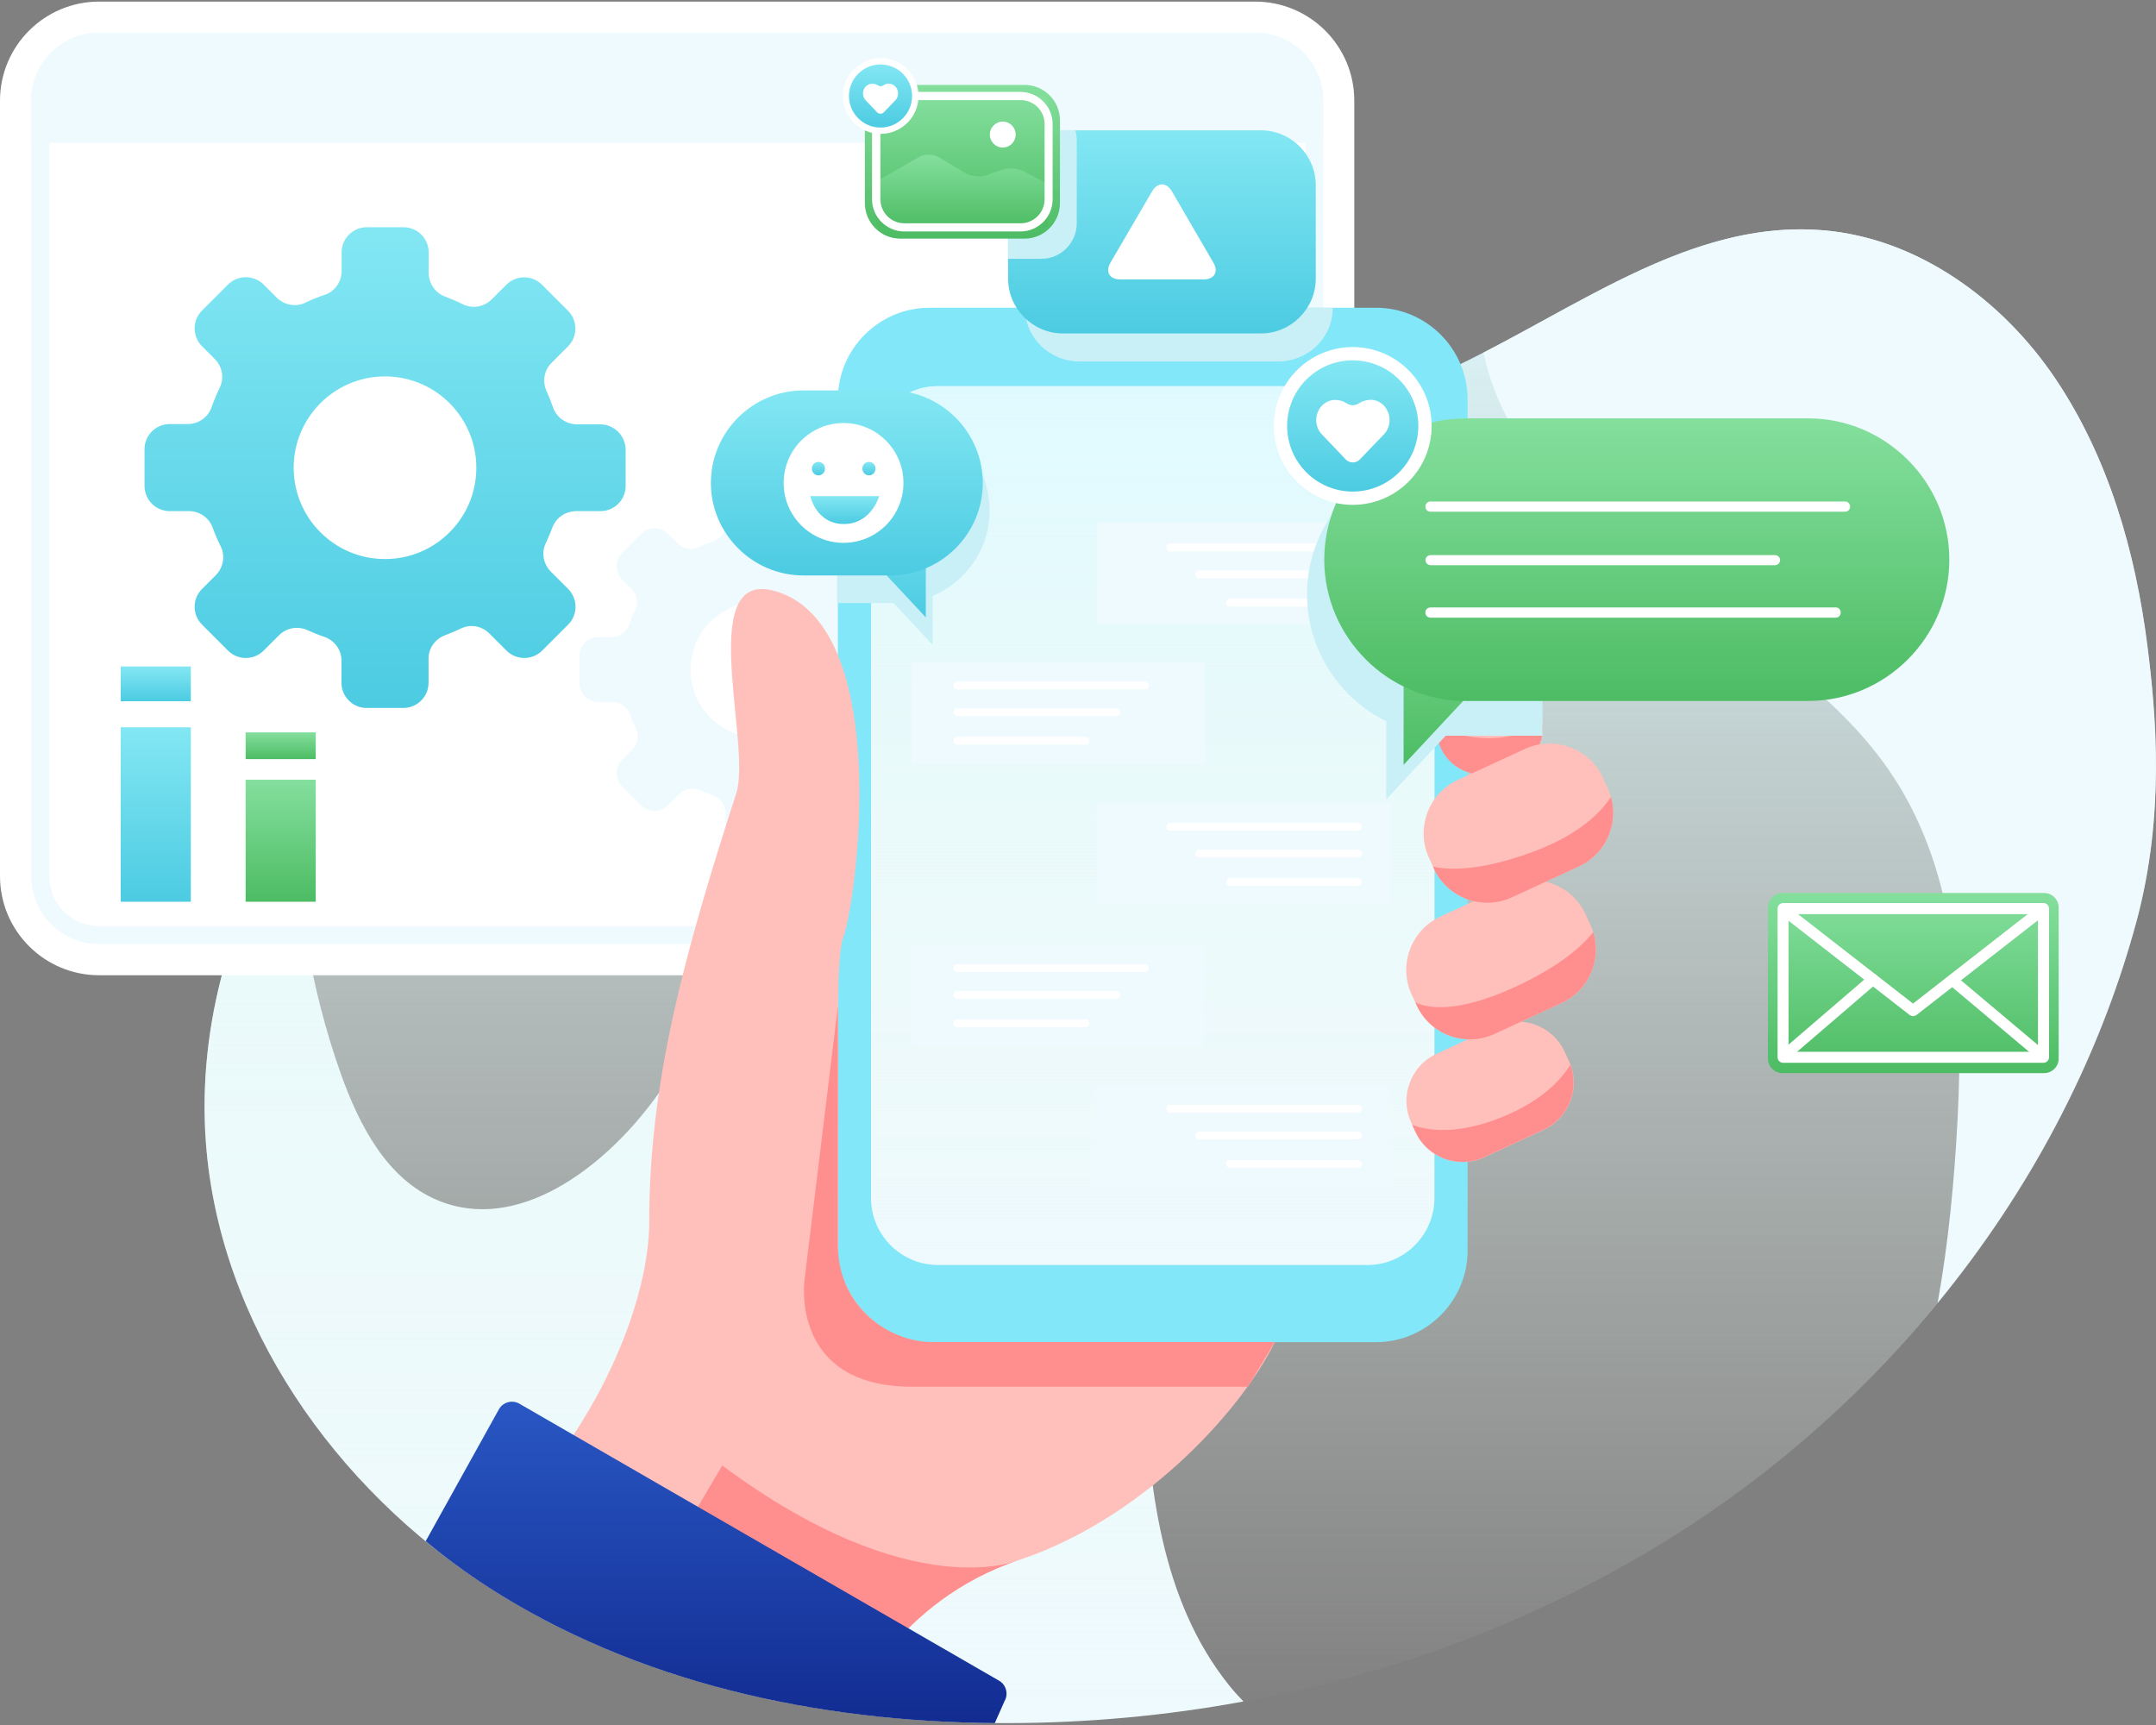 <svg width="120" height="96" viewBox="0 0 120 96" fill="none" xmlns="http://www.w3.org/2000/svg">
<rect x="0" y="0" width="120" height="96" fill="#808080" stroke="none"/>
<path d="M68.388 93.764C64.614 89.047 63.898 82.631 63.687 76.589C63.468 70.555 63.549 64.268 60.955 58.812C58.352 53.355 52.05 49.085 46.333 51.045C41.795 52.607 39.282 57.291 36.436 61.154C33.59 65.025 28.791 68.652 24.359 66.797C21.538 65.626 19.984 62.609 18.96 59.73C17.276 54.973 16.447 49.931 16.463 44.889C12.925 50.492 10.966 57.039 11.462 63.618C12.226 73.702 18.667 82.834 27.165 88.315C35.663 93.796 45.991 95.911 56.108 95.895C60.491 95.886 64.891 95.488 69.209 94.691C68.924 94.398 68.648 94.089 68.388 93.764Z" fill="#EEFAFD"/>
<path d="M119.515 35.936C118.848 30.691 117.344 25.453 114.392 21.07C111.44 16.687 106.739 13.255 101.469 12.816C93.378 12.141 86.506 18.224 78.992 21.29C70.03 24.941 59.987 24.282 50.399 25.551C40.469 26.86 30.63 30.447 23.124 37.083C15.617 43.718 10.706 53.648 11.462 63.634C12.226 73.718 18.667 82.851 27.165 88.332C35.663 93.813 45.991 95.927 56.108 95.911C69.916 95.887 83.79 91.959 95.183 84.152C106.568 76.345 115.335 64.594 118.921 51.257C120.507 45.312 119.995 39.734 119.515 35.936Z" fill="url(#paint0_linear_1967_20069)"/>
<path d="M5.514 54.274C2.472 54.274 0 51.802 0 48.76V5.603C0 2.561 2.472 0.089 5.514 0.089H69.864C72.906 0.089 75.378 2.561 75.378 5.603V48.76C75.378 51.802 72.906 54.274 69.864 54.274H5.514Z" fill="white"/>
<path d="M5.522 52.042C3.708 52.042 2.241 50.574 2.241 48.76V5.602C2.241 3.788 3.708 2.321 5.522 2.321H69.873C71.686 2.321 73.154 3.788 73.154 5.602V48.76C73.154 50.574 71.686 52.042 69.873 52.042H5.522Z" fill="white" stroke="#EEFAFD"/>
<path d="M1.741 7.944H73.646V5.602C73.646 3.512 71.954 1.821 69.864 1.821H5.514C3.424 1.821 1.732 3.512 1.732 5.602V7.944H1.741Z" fill="#EEFAFD"/>
<path d="M33.4 23.615H32.123C31.521 23.615 30.976 23.241 30.781 22.672C30.675 22.363 30.553 22.062 30.423 21.769C30.179 21.241 30.277 20.615 30.692 20.2L31.611 19.281C32.164 18.728 32.164 17.841 31.611 17.288L30.171 15.849C29.618 15.296 28.732 15.296 28.179 15.849L27.366 16.662C26.943 17.085 26.292 17.199 25.755 16.931C25.43 16.768 25.105 16.63 24.763 16.5C24.218 16.296 23.861 15.768 23.861 15.182V14.052C23.861 13.271 23.235 12.645 22.454 12.645H20.421C19.64 12.645 19.014 13.271 19.014 14.052V15.085C19.014 15.678 18.64 16.223 18.07 16.41C17.696 16.532 17.339 16.679 16.989 16.849C16.46 17.102 15.826 16.98 15.403 16.565L14.679 15.841C14.126 15.288 13.24 15.288 12.687 15.841L11.248 17.28C10.694 17.833 10.694 18.72 11.248 19.273L11.955 19.98C12.37 20.395 12.492 21.038 12.232 21.566C12.061 21.924 11.906 22.29 11.776 22.664C11.581 23.225 11.044 23.599 10.451 23.599H9.45C8.67 23.599 8.043 24.225 8.043 25.006V27.039C8.043 27.82 8.67 28.446 9.45 28.446H10.515C11.101 28.446 11.63 28.804 11.833 29.357C11.963 29.715 12.11 30.064 12.28 30.398C12.549 30.934 12.435 31.585 12.012 32.008L11.248 32.772C10.694 33.325 10.694 34.212 11.248 34.765L12.687 36.204C13.24 36.757 14.126 36.757 14.679 36.204L15.533 35.35C15.956 34.927 16.59 34.83 17.127 35.074C17.428 35.212 17.729 35.334 18.046 35.44C18.615 35.635 19.006 36.155 19.006 36.757V37.993C19.006 38.774 19.632 39.4 20.413 39.4H22.446C23.226 39.4 23.852 38.774 23.852 37.993V36.651C23.852 36.066 24.227 35.553 24.779 35.35C25.08 35.236 25.373 35.114 25.658 34.976C26.186 34.716 26.829 34.838 27.244 35.261L28.187 36.204C28.74 36.757 29.626 36.757 30.179 36.204L31.619 34.765C32.172 34.212 32.172 33.325 31.619 32.772L30.659 31.813C30.244 31.398 30.122 30.764 30.375 30.235C30.513 29.95 30.627 29.666 30.741 29.365C30.944 28.812 31.48 28.446 32.074 28.446H33.416C34.197 28.446 34.823 27.82 34.823 27.039V25.006C34.807 24.242 34.18 23.615 33.4 23.615ZM21.429 31.113C18.623 31.113 16.346 28.836 16.346 26.031C16.346 23.225 18.623 20.948 21.429 20.948C24.235 20.948 26.512 23.225 26.512 26.031C26.512 28.836 24.235 31.113 21.429 31.113Z" fill="url(#paint1_linear_1967_20069)"/>
<path d="M51.095 35.472H50.151C49.704 35.472 49.298 35.196 49.151 34.773C49.07 34.545 48.981 34.318 48.883 34.106C48.704 33.716 48.777 33.244 49.086 32.943L49.769 32.26C50.176 31.854 50.176 31.187 49.769 30.78L48.704 29.715C48.297 29.308 47.631 29.308 47.224 29.715L46.614 30.325C46.297 30.642 45.817 30.723 45.419 30.52C45.183 30.398 44.931 30.292 44.678 30.203C44.272 30.056 44.004 29.658 44.004 29.227V28.381C44.004 27.804 43.532 27.332 42.955 27.332H41.442C40.864 27.332 40.393 27.804 40.393 28.381V29.145C40.393 29.593 40.116 29.991 39.694 30.13C39.417 30.219 39.149 30.333 38.889 30.455C38.49 30.642 38.026 30.552 37.709 30.243L37.172 29.707C36.766 29.3 36.099 29.3 35.693 29.707L34.627 30.772C34.221 31.179 34.221 31.845 34.627 32.252L35.148 32.773C35.457 33.081 35.546 33.553 35.351 33.952C35.221 34.212 35.115 34.488 35.017 34.773C34.871 35.188 34.473 35.464 34.034 35.464H33.293C32.716 35.464 32.252 35.936 32.252 36.505V38.018C32.252 38.595 32.724 39.067 33.293 39.067H34.082C34.513 39.067 34.912 39.335 35.058 39.742C35.156 40.01 35.27 40.262 35.392 40.514C35.595 40.913 35.505 41.393 35.196 41.71L34.627 42.279C34.221 42.686 34.221 43.353 34.627 43.759L35.693 44.825C36.099 45.231 36.766 45.231 37.172 44.825L37.807 44.19C38.116 43.881 38.587 43.8 38.994 43.987C39.214 44.084 39.441 44.182 39.677 44.255C40.1 44.402 40.393 44.784 40.393 45.231V46.15C40.393 46.727 40.864 47.191 41.442 47.191H42.955C43.532 47.191 44.004 46.719 44.004 46.15V45.158C44.004 44.719 44.28 44.337 44.687 44.19C44.906 44.109 45.126 44.019 45.337 43.914C45.736 43.727 46.207 43.816 46.516 44.125L47.216 44.825C47.623 45.231 48.289 45.231 48.696 44.825L49.761 43.759C50.168 43.353 50.168 42.686 49.761 42.279L49.046 41.563C48.737 41.254 48.647 40.783 48.834 40.392C48.932 40.181 49.021 39.969 49.103 39.75C49.257 39.335 49.656 39.067 50.095 39.067H51.087C51.664 39.067 52.136 38.595 52.136 38.018V36.505C52.144 35.944 51.672 35.472 51.095 35.472ZM42.206 41.043C40.125 41.043 38.433 39.352 38.433 37.27C38.433 35.188 40.125 33.496 42.206 33.496C44.288 33.496 45.98 35.188 45.98 37.27C45.98 39.36 44.288 41.043 42.206 41.043Z" fill="#EEFAFD"/>
<path d="M10.621 40.474H6.717V50.184H10.621V40.474Z" fill="url(#paint2_linear_1967_20069)"/>
<path d="M10.621 37.09H6.717V39.026H10.621V37.09Z" fill="url(#paint3_linear_1967_20069)"/>
<path d="M17.574 43.393H13.671V50.184H17.574V43.393Z" fill="url(#paint4_linear_1967_20069)"/>
<path d="M17.574 40.758H13.671V42.246H17.574V40.758Z" fill="url(#paint5_linear_1967_20069)"/>
<path d="M107.845 72.515C112.96 66.277 116.823 59.031 118.921 51.249C120.515 45.312 120.002 39.734 119.523 35.936C118.856 30.691 117.352 25.453 114.4 21.07C111.448 16.687 106.747 13.255 101.477 12.816C94.687 12.247 88.75 16.451 82.57 19.623C82.651 19.997 82.741 20.371 82.855 20.745C85.985 31.065 99.485 34.22 105.389 43.239C108.975 48.72 109.284 55.681 108.959 62.227C108.78 65.667 108.455 69.124 107.845 72.515Z" fill="#EEFAFD"/>
<path d="M81.684 69.595C81.684 72.401 79.391 74.694 76.585 74.694H51.733C48.927 74.694 46.634 72.401 46.634 69.595V22.225C46.634 19.419 48.927 17.126 51.733 17.126H76.585C79.391 17.126 81.684 19.419 81.684 22.225V69.595Z" fill="#82E7F9"/>
<path d="M79.838 66.676C79.838 68.725 78.163 70.4 76.113 70.4H52.205C50.155 70.4 48.48 68.725 48.48 66.676V25.218C48.48 23.168 50.155 21.493 52.205 21.493H76.113C78.163 21.493 79.838 23.168 79.838 25.218V66.676Z" fill="#EEFAFD"/>
<path d="M79.838 66.676C79.838 68.725 78.163 70.4 76.113 70.4H52.205C50.155 70.4 48.48 68.725 48.48 66.676V25.218C48.48 23.168 50.155 21.493 52.205 21.493H76.113C78.163 21.493 79.838 23.168 79.838 25.218V66.676Z" fill="url(#paint6_linear_1967_20069)"/>
<path d="M51.602 74.694C48.895 74.694 46.642 71.929 46.642 69.685V58.983C46.634 57.869 46.626 56.828 46.642 55.892C46.666 54.038 46.748 52.656 46.926 52.2C47.504 50.655 48.781 41.685 46.642 36.473C45.991 34.887 45.024 33.643 43.625 33.065C38.445 30.935 41.885 41.336 40.982 44.141C38.046 53.209 36.135 60.251 36.135 68.01C36.135 72.051 33.679 78.947 28.141 84.485L47.406 95C47.406 95 49.919 89.08 56.718 86.819C63.484 84.567 68.965 78.703 70.957 74.694H51.602Z" fill="#FFC0BB"/>
<path d="M40.201 81.558L36.135 88.438L47.406 95C47.406 95 49.919 89.08 56.718 86.819C56.718 86.811 50.822 89.446 40.201 81.558Z" fill="#FF8F8F"/>
<path d="M83.473 43.06L82.659 43.108C81.261 43.19 80.057 42.116 79.976 40.718L79.854 38.611C79.773 37.213 80.846 36.001 82.245 35.928L83.058 35.879C84.457 35.797 85.66 36.871 85.742 38.27L85.864 40.376C85.945 41.775 84.863 42.978 83.473 43.06Z" fill="#FFC0BB"/>
<path d="M85.921 62.878L82.611 64.407C81.172 65.074 79.448 64.439 78.789 63L78.545 62.471C77.878 61.032 78.513 59.308 79.952 58.649L83.262 57.12C84.701 56.453 86.425 57.088 87.084 58.527L87.328 59.056C87.995 60.487 87.361 62.211 85.921 62.878Z" fill="#FFC0BB"/>
<path d="M82.651 43.108L83.465 43.06C84.863 42.978 85.937 41.767 85.856 40.376V40.352C82.985 41.783 80.561 40.718 79.943 40.392L79.96 40.726C80.049 42.116 81.261 43.19 82.651 43.108Z" fill="#FF8F8F"/>
<path d="M83.652 62.147C81.017 63.228 79.35 62.887 78.602 62.602L78.781 62.992C79.448 64.432 81.164 65.066 82.603 64.399L85.913 62.87C87.287 62.236 87.921 60.642 87.401 59.252C86.913 60.057 85.856 61.244 83.652 62.147Z" fill="#FF8F8F"/>
<path d="M87.897 48.208L84.147 49.94C82.513 50.696 80.561 49.972 79.813 48.346L79.537 47.744C78.78 46.11 79.504 44.158 81.13 43.41L84.879 41.678C86.514 40.929 88.466 41.645 89.214 43.279L89.49 43.881C90.239 45.508 89.523 47.459 87.897 48.208Z" fill="#FFC0BB"/>
<path d="M86.929 55.811L83.18 57.544C81.546 58.3 79.594 57.576 78.846 55.95L78.569 55.348C77.813 53.713 78.537 51.762 80.163 51.013L83.912 49.281C85.547 48.525 87.498 49.249 88.247 50.875L88.523 51.477C89.279 53.111 88.564 55.063 86.929 55.811Z" fill="#FFC0BB"/>
<path d="M84.148 49.94L87.897 48.208C89.369 47.524 90.093 45.865 89.662 44.345C89.166 45.125 87.979 46.427 85.287 47.419C82.107 48.59 80.375 48.378 79.757 48.224L79.806 48.338C80.562 49.972 82.514 50.696 84.148 49.94Z" fill="#FF8F8F"/>
<path d="M83.18 57.543L86.929 55.811C88.426 55.12 89.149 53.42 88.678 51.875C88.019 52.696 86.766 53.794 84.384 54.9C81.115 56.413 79.472 56.112 78.781 55.795L78.854 55.949C79.594 57.576 81.546 58.299 83.18 57.543Z" fill="#FF8F8F"/>
<path d="M77.243 34.732H61.182C61.109 34.732 61.052 34.675 61.052 34.602V29.194C61.052 29.121 61.109 29.064 61.182 29.064H77.243C77.317 29.064 77.374 29.121 77.374 29.194V34.602C77.374 34.675 77.317 34.732 77.243 34.732Z" fill="#EEFAFD"/>
<path d="M66.932 42.515H50.871C50.798 42.515 50.741 42.458 50.741 42.385V36.977C50.741 36.904 50.798 36.847 50.871 36.847H66.932C67.005 36.847 67.062 36.904 67.062 36.977V42.385C67.054 42.458 66.997 42.515 66.932 42.515Z" fill="#EEFAFD"/>
<path d="M61.182 50.379H77.243C77.317 50.379 77.374 50.322 77.374 50.248V44.84C77.374 44.767 77.317 44.71 77.243 44.71H61.182C61.109 44.71 61.052 44.767 61.052 44.84V50.248C61.052 50.322 61.109 50.379 61.182 50.379Z" fill="#EEFAFD"/>
<path d="M66.932 58.242H50.871C50.798 58.242 50.741 58.185 50.741 58.112V52.704C50.741 52.631 50.798 52.574 50.871 52.574H66.932C67.005 52.574 67.062 52.631 67.062 52.704V58.112C67.054 58.185 66.997 58.242 66.932 58.242Z" fill="#EEFAFD"/>
<path d="M61.085 66.074H77.146C77.219 66.074 77.276 66.017 77.276 65.944V60.528C77.276 60.454 77.219 60.398 77.146 60.398H61.085C61.012 60.398 60.955 60.454 60.955 60.528V65.936C60.955 66.017 61.012 66.074 61.085 66.074Z" fill="#EEFAFD"/>
<path d="M75.584 32.187H66.736C66.614 32.187 66.517 32.089 66.517 31.967C66.517 31.845 66.614 31.748 66.736 31.748H75.584C75.706 31.748 75.804 31.845 75.804 31.967C75.812 32.089 75.706 32.187 75.584 32.187Z" fill="white"/>
<path d="M75.584 30.69H65.142C65.02 30.69 64.923 30.593 64.923 30.471C64.923 30.349 65.02 30.251 65.142 30.251H75.584C75.706 30.251 75.804 30.349 75.804 30.471C75.812 30.593 75.706 30.69 75.584 30.69Z" fill="white"/>
<path d="M75.584 33.764H68.46C68.338 33.764 68.241 33.667 68.241 33.545C68.241 33.423 68.338 33.325 68.46 33.325H75.584C75.706 33.325 75.803 33.423 75.803 33.545C75.812 33.667 75.706 33.764 75.584 33.764Z" fill="white"/>
<path d="M75.584 47.719H66.736C66.614 47.719 66.517 47.622 66.517 47.5C66.517 47.378 66.614 47.28 66.736 47.28H75.584C75.706 47.28 75.804 47.378 75.804 47.5C75.812 47.622 75.706 47.719 75.584 47.719Z" fill="white"/>
<path d="M75.584 46.231H65.142C65.02 46.231 64.923 46.134 64.923 46.012C64.923 45.89 65.02 45.792 65.142 45.792H75.584C75.706 45.792 75.804 45.89 75.804 46.012C75.812 46.134 75.706 46.231 75.584 46.231Z" fill="white"/>
<path d="M75.584 49.305H68.46C68.338 49.305 68.241 49.208 68.241 49.086C68.241 48.964 68.338 48.866 68.46 48.866H75.584C75.706 48.866 75.803 48.964 75.803 49.086C75.812 49.208 75.706 49.305 75.584 49.305Z" fill="white"/>
<path d="M62.133 55.584H53.285C53.163 55.584 53.066 55.486 53.066 55.364C53.066 55.242 53.163 55.145 53.285 55.145H62.133C62.255 55.145 62.353 55.242 62.353 55.364C62.353 55.486 62.255 55.584 62.133 55.584Z" fill="white"/>
<path d="M63.727 54.095H53.285C53.163 54.095 53.066 53.998 53.066 53.876C53.066 53.754 53.163 53.656 53.285 53.656H63.727C63.849 53.656 63.947 53.754 63.947 53.876C63.955 53.99 63.849 54.095 63.727 54.095Z" fill="white"/>
<path d="M60.409 57.169H53.285C53.163 57.169 53.066 57.072 53.066 56.95C53.066 56.828 53.163 56.73 53.285 56.73H60.409C60.531 56.73 60.629 56.828 60.629 56.95C60.629 57.063 60.531 57.169 60.409 57.169Z" fill="white"/>
<path d="M62.133 39.856H53.285C53.163 39.856 53.066 39.758 53.066 39.636C53.066 39.514 53.163 39.416 53.285 39.416H62.133C62.255 39.416 62.353 39.514 62.353 39.636C62.353 39.758 62.255 39.856 62.133 39.856Z" fill="white"/>
<path d="M63.727 38.367H53.285C53.163 38.367 53.066 38.27 53.066 38.148C53.066 38.026 53.163 37.928 53.285 37.928H63.727C63.849 37.928 63.947 38.026 63.947 38.148C63.955 38.27 63.849 38.367 63.727 38.367Z" fill="white"/>
<path d="M60.409 41.442H53.285C53.163 41.442 53.066 41.344 53.066 41.222C53.066 41.1 53.163 41.002 53.285 41.002H60.409C60.531 41.002 60.629 41.1 60.629 41.222C60.629 41.344 60.531 41.442 60.409 41.442Z" fill="white"/>
<path d="M75.584 63.415H66.736C66.614 63.415 66.517 63.317 66.517 63.195C66.517 63.073 66.614 62.976 66.736 62.976H75.584C75.706 62.976 75.804 63.073 75.804 63.195C75.812 63.317 75.706 63.415 75.584 63.415Z" fill="white"/>
<path d="M75.584 61.919H65.142C65.02 61.919 64.923 61.821 64.923 61.699C64.923 61.577 65.02 61.48 65.142 61.48H75.584C75.706 61.48 75.804 61.577 75.804 61.699C75.812 61.821 75.706 61.919 75.584 61.919Z" fill="white"/>
<path d="M75.584 65.001H68.46C68.338 65.001 68.241 64.903 68.241 64.781C68.241 64.659 68.338 64.561 68.46 64.561H75.584C75.706 64.561 75.803 64.659 75.803 64.781C75.812 64.895 75.706 65.001 75.584 65.001Z" fill="white"/>
<path d="M27.165 88.324C35.46 93.667 45.487 95.814 55.368 95.895L55.913 94.667C56.14 94.277 56.002 93.764 55.612 93.537L28.906 78.118C28.515 77.89 28.003 78.028 27.775 78.419L23.693 85.77C24.799 86.697 25.962 87.543 27.165 88.324Z" fill="url(#paint7_linear_1967_20069)"/>
<path d="M85.855 25.217H80.61C76.284 25.217 72.746 28.755 72.746 33.081C72.746 37.407 76.284 40.945 80.61 40.945H85.855V25.217Z" fill="#CAF0F7"/>
<path d="M77.162 32.422L77.154 44.491L82.985 38.245C82.993 38.245 76.984 32.422 77.162 32.422Z" fill="#CAF0F7"/>
<path d="M78.122 30.496V42.564L83.952 36.318C83.952 36.318 77.943 30.496 78.122 30.496Z" fill="url(#paint8_linear_1967_20069)"/>
<path d="M81.57 39.01H100.632C104.958 39.01 108.496 35.472 108.496 31.146C108.496 26.82 104.958 23.282 100.632 23.282H81.57C77.243 23.282 73.706 26.82 73.706 31.146C73.706 35.472 77.252 39.01 81.57 39.01Z" fill="url(#paint9_linear_1967_20069)"/>
<path d="M102.689 28.478H79.618C79.464 28.478 79.334 28.357 79.334 28.194C79.334 28.039 79.464 27.909 79.618 27.909H102.689C102.844 27.909 102.974 28.031 102.974 28.194C102.974 28.357 102.844 28.478 102.689 28.478Z" fill="white"/>
<path d="M98.794 31.455H79.626C79.472 31.455 79.341 31.333 79.341 31.17C79.341 31.007 79.472 30.894 79.626 30.894H98.794C98.948 30.894 99.078 31.016 99.078 31.17C99.078 31.325 98.948 31.455 98.794 31.455Z" fill="white"/>
<path d="M102.177 34.374H79.618C79.464 34.374 79.334 34.252 79.334 34.09C79.334 33.927 79.464 33.805 79.618 33.805H102.177C102.332 33.805 102.453 33.927 102.453 34.09C102.453 34.252 102.332 34.374 102.177 34.374Z" fill="white"/>
<path d="M49.935 23.266H46.593V33.561H49.935C52.765 33.561 55.083 31.243 55.083 28.413C55.083 25.583 52.765 23.266 49.935 23.266Z" fill="#CAF0F7"/>
<path d="M51.911 27.991V35.895L48.089 31.805C48.097 31.805 52.033 27.991 51.911 27.991Z" fill="#CAF0F7"/>
<path d="M51.53 26.454V34.359L47.708 30.268C47.708 30.26 51.644 26.454 51.53 26.454Z" fill="url(#paint10_linear_1967_20069)"/>
<path d="M49.553 32.024H44.715C41.884 32.024 39.567 29.707 39.567 26.877C39.567 24.047 41.884 21.729 44.715 21.729H49.553C52.383 21.729 54.701 24.047 54.701 26.877C54.701 29.707 52.383 32.024 49.553 32.024Z" fill="url(#paint11_linear_1967_20069)"/>
<path d="M57.051 17.126V17.134C57.051 18.817 58.426 20.119 60.109 20.119H71.12C72.803 20.119 74.178 18.817 74.178 17.134V17.126H57.051Z" fill="#CAF0F7"/>
<path d="M73.234 15.499C73.234 17.183 71.86 18.557 70.177 18.557H59.166C57.482 18.557 56.108 17.183 56.108 15.499V10.311C56.108 8.628 57.482 7.253 59.166 7.253H70.177C71.86 7.253 73.234 8.628 73.234 10.311V15.499Z" fill="url(#paint12_linear_1967_20069)"/>
<path d="M65.224 10.645C64.923 10.133 64.427 10.133 64.126 10.645L61.809 14.614C61.508 15.126 61.752 15.549 62.346 15.549H66.997C67.591 15.549 67.835 15.126 67.534 14.614L65.224 10.645Z" fill="white"/>
<path d="M46.951 30.21C48.792 30.21 50.285 28.718 50.285 26.876C50.285 25.035 48.792 23.542 46.951 23.542C45.109 23.542 43.617 25.035 43.617 26.876C43.617 28.718 45.109 30.21 46.951 30.21Z" fill="white"/>
<path d="M45.918 26.08C45.918 26.291 45.755 26.454 45.552 26.454C45.349 26.454 45.186 26.283 45.186 26.08C45.186 25.868 45.349 25.706 45.552 25.706C45.755 25.706 45.918 25.868 45.918 26.08Z" fill="url(#paint13_linear_1967_20069)"/>
<path d="M48.731 26.08C48.731 26.291 48.569 26.454 48.365 26.454C48.162 26.454 47.999 26.283 47.999 26.08C47.999 25.868 48.162 25.706 48.365 25.706C48.569 25.706 48.731 25.868 48.731 26.08Z" fill="url(#paint14_linear_1967_20069)"/>
<path d="M45.097 27.608H48.935C48.935 27.608 48.504 29.162 46.967 29.162C45.43 29.162 45.097 27.608 45.097 27.608Z" fill="url(#paint15_linear_1967_20069)"/>
<path d="M79.683 23.705C79.683 26.128 77.715 28.096 75.292 28.096C72.868 28.096 70.9 26.128 70.9 23.705C70.9 21.282 72.868 19.314 75.292 19.314C77.715 19.314 79.683 21.282 79.683 23.705Z" fill="white"/>
<path d="M78.943 23.705C78.943 25.722 77.308 27.356 75.291 27.356C73.275 27.356 71.64 25.722 71.64 23.705C71.64 21.688 73.275 20.054 75.291 20.054C77.308 20.054 78.943 21.688 78.943 23.705Z" fill="url(#paint16_linear_1967_20069)"/>
<path d="M75.682 22.42C75.389 22.599 75.202 22.599 74.91 22.42C74.739 22.314 74.536 22.257 74.316 22.257C73.731 22.257 73.259 22.761 73.259 23.379C73.259 23.697 73.381 23.981 73.584 24.184L74.893 25.559C75.113 25.795 75.479 25.795 75.698 25.559C76.203 25.03 77.016 24.184 77.016 24.184C77.219 23.981 77.341 23.688 77.341 23.371C77.341 22.753 76.87 22.249 76.284 22.249C76.048 22.265 75.845 22.314 75.682 22.42Z" fill="white"/>
<path d="M59.849 7.245H53.286V5.838H51.041C49.96 5.838 49.073 6.725 49.073 7.806V11.197H56.116V14.402H57.962C59.043 14.402 59.93 13.515 59.93 12.434V7.815C59.93 7.603 59.897 7.416 59.849 7.245Z" fill="#CAF0F7"/>
<path d="M50.106 13.28C49.025 13.28 48.138 12.393 48.138 11.312V6.693C48.138 5.611 49.025 4.725 50.106 4.725H57.027C58.108 4.725 58.995 5.611 58.995 6.693V11.312C58.995 12.393 58.108 13.28 57.027 13.28H50.106Z" fill="url(#paint17_linear_1967_20069)"/>
<path d="M46.642 55.949L44.771 71.287C44.771 71.287 43.983 77.174 50.765 77.174C57.547 77.174 69.453 77.174 69.453 77.174L70.957 74.686C70.957 74.686 52.977 74.686 51.871 74.686C49.545 74.686 46.634 72.799 46.634 69.245C46.634 64.122 46.642 55.949 46.642 55.949Z" fill="#FF8F8F"/>
<path d="M58.1 12.653H49.033C48.886 12.653 48.773 12.54 48.773 12.393V5.611C48.773 5.464 48.886 5.351 49.033 5.351H58.1C58.247 5.351 58.36 5.464 58.36 5.611V12.393C58.36 12.531 58.247 12.653 58.1 12.653Z" fill="url(#paint18_linear_1967_20069)"/>
<path d="M58.36 10.368C58.271 10.246 58.157 10.149 58.043 10.084L56.953 9.522C56.645 9.368 56.132 9.327 55.807 9.441L54.864 9.758C54.538 9.872 54.034 9.815 53.733 9.636L52.237 8.742C51.944 8.563 51.456 8.563 51.163 8.734L48.773 10.1V11.084C48.773 11.938 49.472 12.645 50.334 12.645H56.807C57.661 12.645 58.368 11.946 58.368 11.084V10.368H58.36Z" fill="url(#paint19_linear_1967_20069)"/>
<path d="M56.531 7.489C56.531 7.888 56.206 8.213 55.815 8.213C55.417 8.213 55.091 7.888 55.091 7.489C55.091 7.091 55.417 6.766 55.815 6.766C56.214 6.766 56.531 7.091 56.531 7.489Z" fill="white"/>
<path d="M56.799 12.881H50.326C49.342 12.881 48.537 12.076 48.537 11.092V6.904C48.537 5.92 49.342 5.115 50.326 5.115H56.799C57.783 5.115 58.588 5.92 58.588 6.904V11.092C58.588 12.076 57.791 12.881 56.799 12.881ZM50.334 5.57C49.602 5.57 49.001 6.164 49.001 6.904V11.092C49.001 11.824 49.594 12.426 50.334 12.426H56.807C57.539 12.426 58.141 11.832 58.141 11.092V6.904C58.141 6.172 57.548 5.57 56.807 5.57H50.334Z" fill="white"/>
<path d="M51.123 5.343C51.123 6.505 50.18 7.449 49.017 7.449C47.854 7.449 46.911 6.505 46.911 5.343C46.911 4.18 47.854 3.236 49.017 3.236C50.18 3.236 51.123 4.18 51.123 5.343Z" fill="white"/>
<path d="M50.765 5.342C50.765 6.31 49.976 7.099 49.008 7.099C48.041 7.099 47.252 6.31 47.252 5.342C47.252 4.375 48.041 3.586 49.008 3.586C49.984 3.594 50.765 4.375 50.765 5.342Z" fill="url(#paint20_linear_1967_20069)"/>
<path d="M49.204 4.732C49.066 4.822 48.968 4.822 48.83 4.732C48.748 4.684 48.651 4.659 48.545 4.659C48.261 4.659 48.033 4.903 48.033 5.196C48.033 5.35 48.09 5.489 48.187 5.586L48.813 6.245C48.919 6.359 49.09 6.359 49.196 6.245C49.44 5.993 49.83 5.586 49.83 5.586C49.928 5.489 49.984 5.35 49.984 5.196C49.984 4.895 49.757 4.659 49.472 4.659C49.383 4.651 49.285 4.675 49.204 4.732Z" fill="white"/>
<path d="M99.213 59.722C98.766 59.722 98.4 59.356 98.4 58.909V50.508C98.4 50.061 98.766 49.695 99.213 49.695H113.77C114.217 49.695 114.583 50.061 114.583 50.508V58.909C114.583 59.356 114.217 59.722 113.77 59.722H99.213Z" fill="url(#paint21_linear_1967_20069)"/>
<path d="M113.737 59.145H99.246C99.075 59.145 98.937 59.007 98.937 58.836V50.566C98.937 50.395 99.075 50.257 99.246 50.257H113.737C113.908 50.257 114.047 50.395 114.047 50.566V58.836C114.047 59.007 113.908 59.145 113.737 59.145ZM99.547 58.535H113.429V50.875H99.547V58.535Z" fill="white"/>
<path d="M106.476 56.551C106.411 56.551 106.346 56.526 106.289 56.486L99.116 50.907C98.986 50.801 98.962 50.614 99.059 50.476C99.165 50.346 99.352 50.321 99.49 50.419L106.476 55.851L113.421 50.435C113.551 50.33 113.746 50.354 113.852 50.492C113.957 50.622 113.933 50.818 113.803 50.923L106.671 56.486C106.614 56.526 106.541 56.551 106.476 56.551Z" fill="white"/>
<path d="M99.344 59.023C99.254 59.023 99.173 58.991 99.108 58.917C99.002 58.787 99.01 58.6 99.141 58.486L104.044 54.274C104.174 54.16 104.37 54.176 104.475 54.306C104.589 54.437 104.573 54.632 104.443 54.737L99.539 58.95C99.482 58.999 99.417 59.023 99.344 59.023Z" fill="white"/>
<path d="M113.624 59.023C113.551 59.023 113.486 58.999 113.429 58.95L108.476 54.786C108.346 54.681 108.33 54.485 108.436 54.355C108.541 54.225 108.736 54.209 108.867 54.323L113.819 58.486C113.949 58.592 113.965 58.787 113.851 58.917C113.795 58.983 113.713 59.023 113.624 59.023Z" fill="white"/>
<defs>
<linearGradient id="paint0_linear_1967_20069" x1="65.689" y1="12.764" x2="65.689" y2="95.911" gradientUnits="userSpaceOnUse">
<stop stop-color="#DFFAFF"/>
<stop offset="1" stop-color="#EEF9F0" stop-opacity="0"/>
</linearGradient>
<linearGradient id="paint1_linear_1967_20069" x1="8.043" y1="12.645" x2="8.043" y2="39.4" gradientUnits="userSpaceOnUse">
<stop stop-color="#83E7F3"/>
<stop offset="1" stop-color="#4CCBE2"/>
</linearGradient>
<linearGradient id="paint2_linear_1967_20069" x1="6.717" y1="40.474" x2="6.717" y2="50.184" gradientUnits="userSpaceOnUse">
<stop stop-color="#83E7F3"/>
<stop offset="1" stop-color="#4CCBE2"/>
</linearGradient>
<linearGradient id="paint3_linear_1967_20069" x1="6.717" y1="37.09" x2="6.717" y2="39.026" gradientUnits="userSpaceOnUse">
<stop stop-color="#83E7F3"/>
<stop offset="1" stop-color="#4CCBE2"/>
</linearGradient>
<linearGradient id="paint4_linear_1967_20069" x1="13.671" y1="43.393" x2="13.671" y2="50.184" gradientUnits="userSpaceOnUse">
<stop stop-color="#84DF9D"/>
<stop offset="1" stop-color="#4DBC64"/>
</linearGradient>
<linearGradient id="paint5_linear_1967_20069" x1="13.671" y1="40.758" x2="13.671" y2="42.246" gradientUnits="userSpaceOnUse">
<stop stop-color="#84DF9D"/>
<stop offset="1" stop-color="#4DBC64"/>
</linearGradient>
<linearGradient id="paint6_linear_1967_20069" x1="64.159" y1="21.493" x2="64.159" y2="70.4" gradientUnits="userSpaceOnUse">
<stop stop-color="#DFFAFF"/>
<stop offset="1" stop-color="#EEF9F0" stop-opacity="0"/>
</linearGradient>
<linearGradient id="paint7_linear_1967_20069" x1="23.693" y1="78.008" x2="23.693" y2="95.895" gradientUnits="userSpaceOnUse">
<stop stop-color="#2957C4"/>
<stop offset="1" stop-color="#122C91"/>
</linearGradient>
<linearGradient id="paint8_linear_1967_20069" x1="78.118" y1="30.496" x2="78.118" y2="42.564" gradientUnits="userSpaceOnUse">
<stop stop-color="#84DF9D"/>
<stop offset="1" stop-color="#4DBC64"/>
</linearGradient>
<linearGradient id="paint9_linear_1967_20069" x1="73.706" y1="23.282" x2="73.706" y2="39.01" gradientUnits="userSpaceOnUse">
<stop stop-color="#84DF9D"/>
<stop offset="1" stop-color="#4DBC64"/>
</linearGradient>
<linearGradient id="paint10_linear_1967_20069" x1="47.708" y1="26.454" x2="47.708" y2="34.359" gradientUnits="userSpaceOnUse">
<stop stop-color="#83E7F3"/>
<stop offset="1" stop-color="#4CCBE2"/>
</linearGradient>
<linearGradient id="paint11_linear_1967_20069" x1="39.567" y1="21.729" x2="39.567" y2="32.024" gradientUnits="userSpaceOnUse">
<stop stop-color="#83E7F3"/>
<stop offset="1" stop-color="#4CCBE2"/>
</linearGradient>
<linearGradient id="paint12_linear_1967_20069" x1="56.108" y1="7.253" x2="56.108" y2="18.557" gradientUnits="userSpaceOnUse">
<stop stop-color="#83E7F3"/>
<stop offset="1" stop-color="#4CCBE2"/>
</linearGradient>
<linearGradient id="paint13_linear_1967_20069" x1="45.186" y1="25.706" x2="45.186" y2="26.454" gradientUnits="userSpaceOnUse">
<stop stop-color="#83E7F3"/>
<stop offset="1" stop-color="#4CCBE2"/>
</linearGradient>
<linearGradient id="paint14_linear_1967_20069" x1="47.999" y1="25.706" x2="47.999" y2="26.454" gradientUnits="userSpaceOnUse">
<stop stop-color="#83E7F3"/>
<stop offset="1" stop-color="#4CCBE2"/>
</linearGradient>
<linearGradient id="paint15_linear_1967_20069" x1="45.097" y1="27.608" x2="45.097" y2="29.162" gradientUnits="userSpaceOnUse">
<stop stop-color="#83E7F3"/>
<stop offset="1" stop-color="#4CCBE2"/>
</linearGradient>
<linearGradient id="paint16_linear_1967_20069" x1="71.64" y1="20.054" x2="71.64" y2="27.356" gradientUnits="userSpaceOnUse">
<stop stop-color="#83E7F3"/>
<stop offset="1" stop-color="#4CCBE2"/>
</linearGradient>
<linearGradient id="paint17_linear_1967_20069" x1="48.138" y1="4.725" x2="48.138" y2="13.28" gradientUnits="userSpaceOnUse">
<stop stop-color="#84DF9D"/>
<stop offset="1" stop-color="#4DBC64"/>
</linearGradient>
<linearGradient id="paint18_linear_1967_20069" x1="48.773" y1="5.351" x2="48.773" y2="12.653" gradientUnits="userSpaceOnUse">
<stop stop-color="#84DF9D"/>
<stop offset="1" stop-color="#4DBC64"/>
</linearGradient>
<linearGradient id="paint19_linear_1967_20069" x1="48.773" y1="8.606" x2="48.773" y2="12.645" gradientUnits="userSpaceOnUse">
<stop stop-color="#84DF9D"/>
<stop offset="1" stop-color="#4DBC64"/>
</linearGradient>
<linearGradient id="paint20_linear_1967_20069" x1="47.252" y1="3.586" x2="47.252" y2="7.099" gradientUnits="userSpaceOnUse">
<stop stop-color="#83E7F3"/>
<stop offset="1" stop-color="#4CCBE2"/>
</linearGradient>
<linearGradient id="paint21_linear_1967_20069" x1="98.4" y1="49.695" x2="98.4" y2="59.722" gradientUnits="userSpaceOnUse">
<stop stop-color="#84DF9D"/>
<stop offset="1" stop-color="#4DBC64"/>
</linearGradient>
</defs>
</svg>
